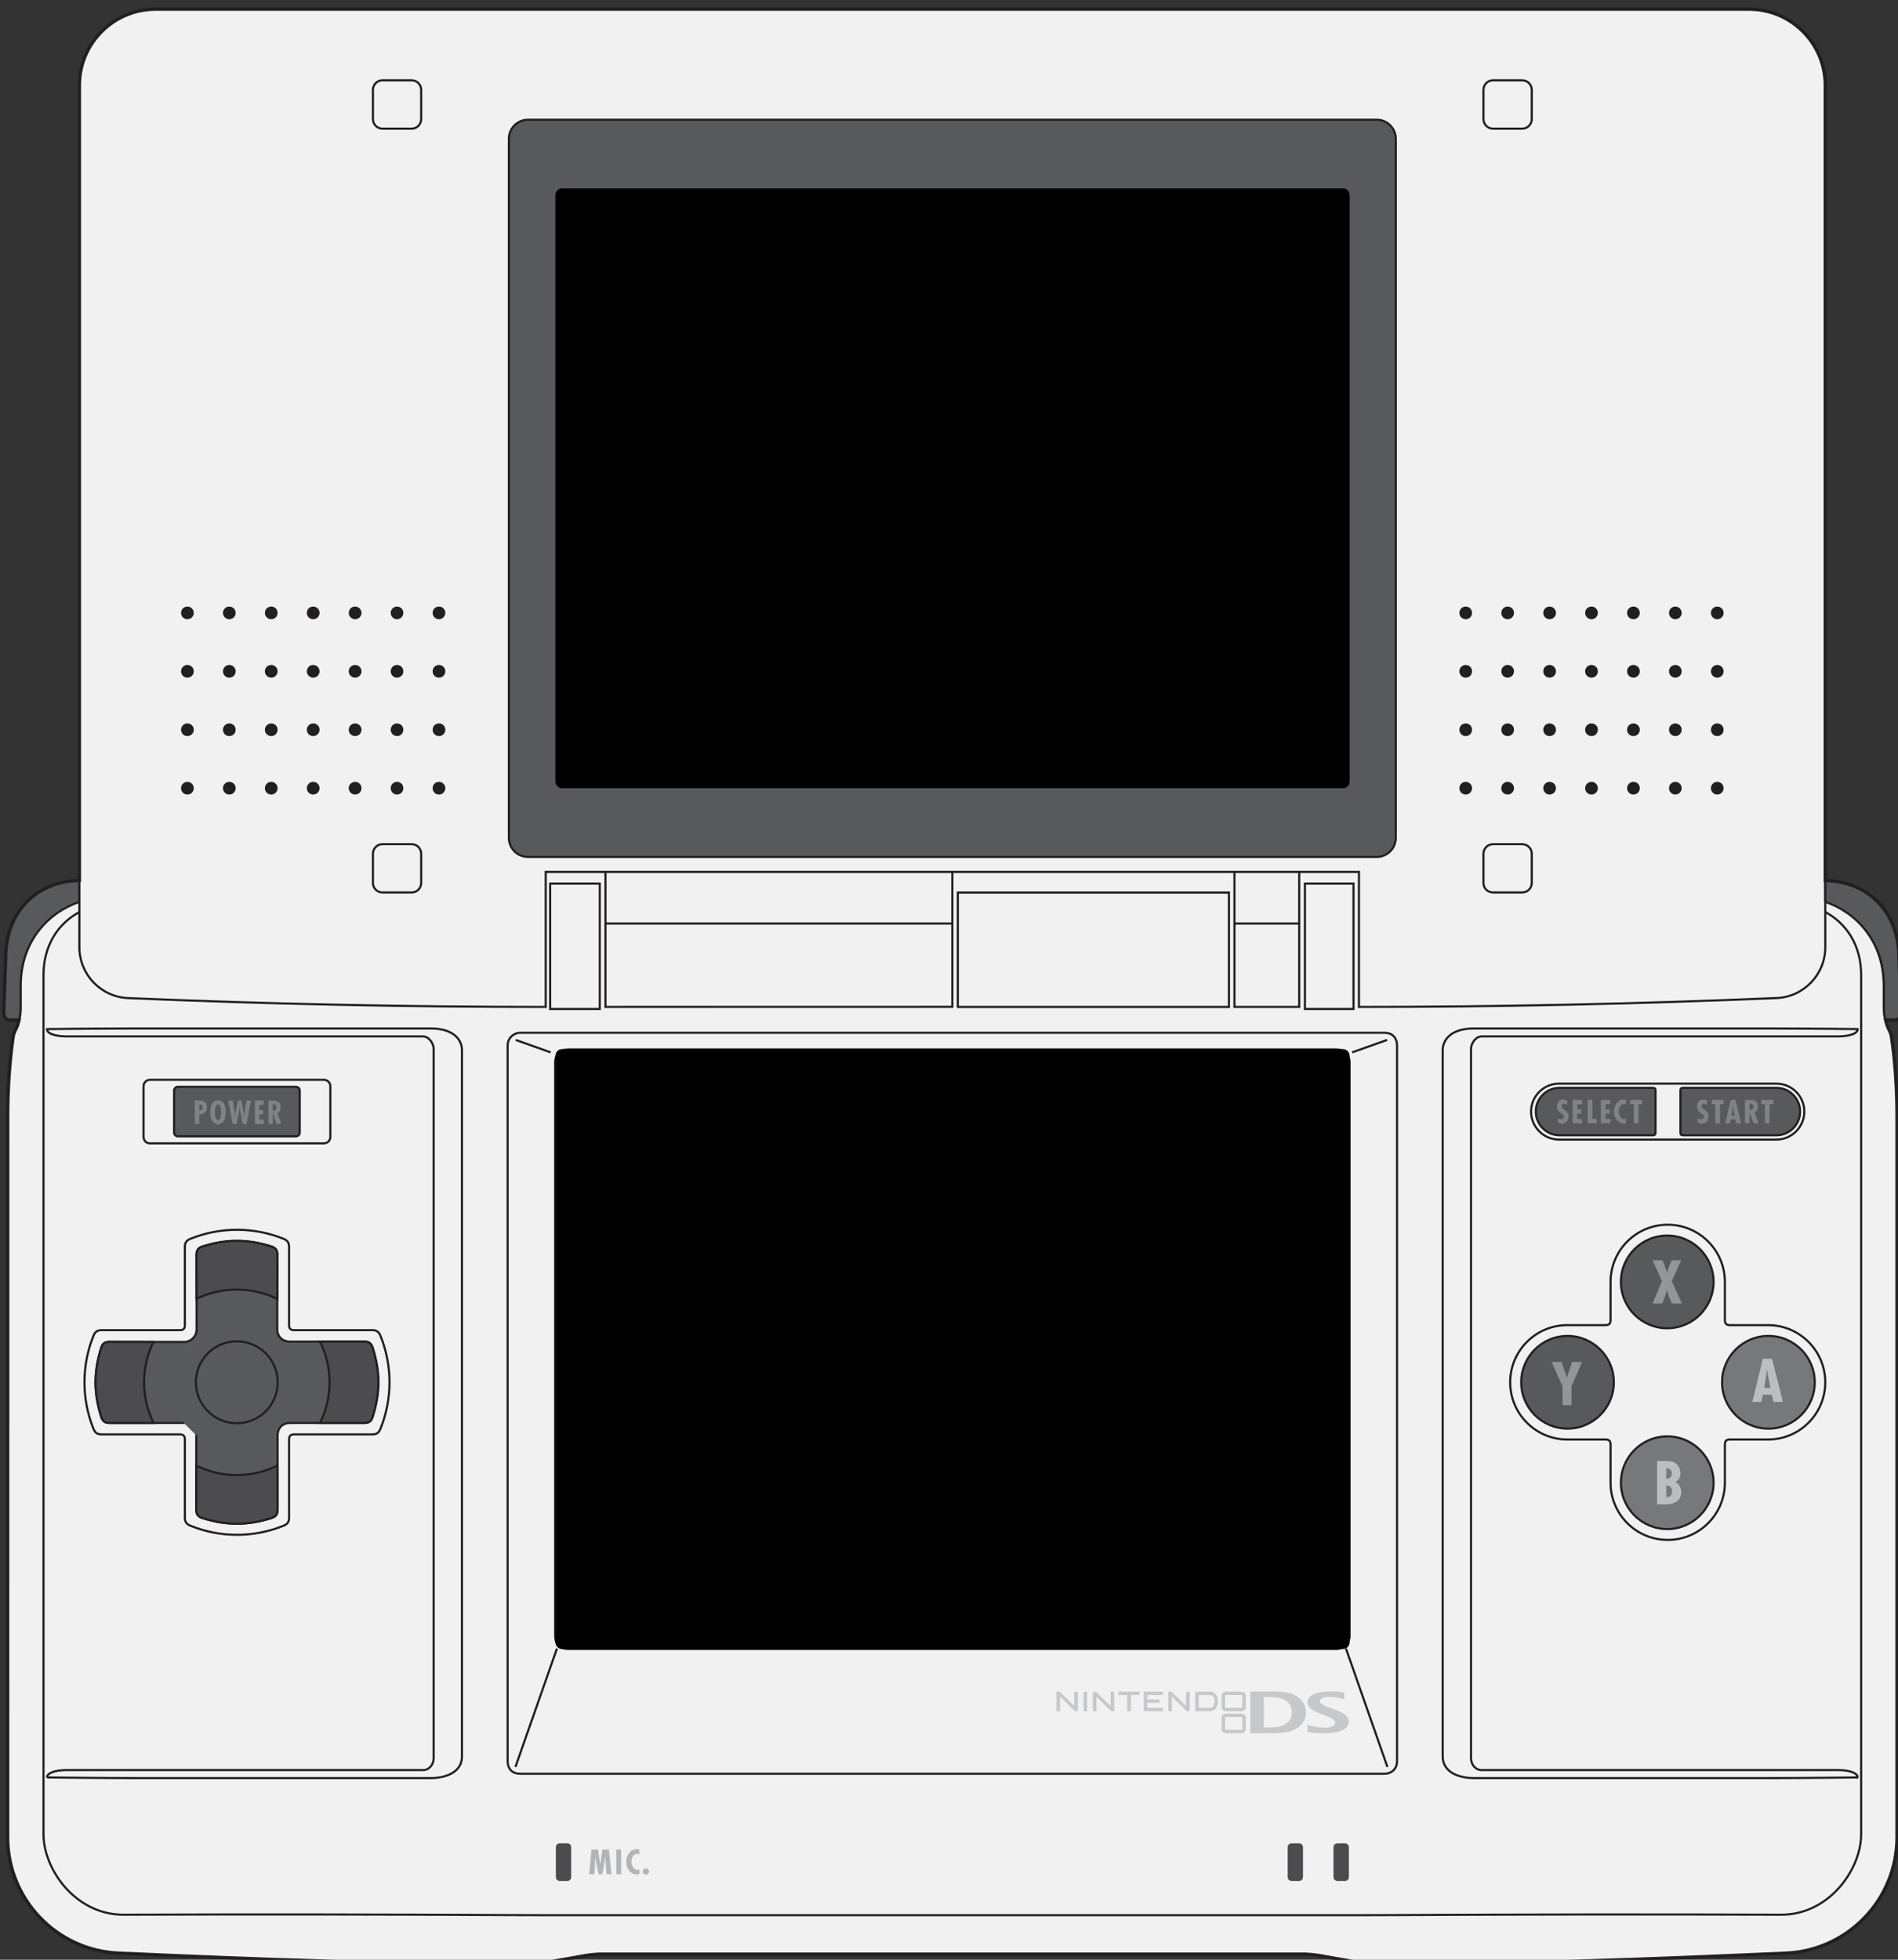 <?xml version="1.0" encoding="UTF-8" standalone="no"?>
<!-- Created with Inkscape (http://www.inkscape.org/) -->

<svg
   xmlns:dc="http://purl.org/dc/elements/1.1/"
   xmlns:cc="http://creativecommons.org/ns#"
   xmlns:rdf="http://www.w3.org/1999/02/22-rdf-syntax-ns#"
   xmlns:svg="http://www.w3.org/2000/svg"
   xmlns="http://www.w3.org/2000/svg"
   xmlns:sodipodi="http://sodipodi.sourceforge.net/DTD/sodipodi-0.dtd"
   xmlns:inkscape="http://www.inkscape.org/namespaces/inkscape"
   width="310mm"
   height="320mm"
   viewBox="0 0 310 320"
   version="1.1"
   id="svg275"
   inkscape:version="0.92.5 (2060ec1f9f, 2020-04-08)"
   sodipodi:docname="console.svg">
  <rect x="0" y="0" width="310" height="320" fill="#333333" stroke="none"/>
  <defs
     id="defs269" />
  <sodipodi:namedview
     id="base"
     pagecolor="#ffffff"
     bordercolor="#666666"
     borderopacity="1.0"
     inkscape:pageopacity="0.0"
     inkscape:pageshadow="2"
     inkscape:zoom="0.49497475"
     inkscape:cx="407.06154"
     inkscape:cy="607.69975"
     inkscape:document-units="mm"
     inkscape:current-layer="layer1"
     showgrid="false"
     inkscape:window-width="1920"
     inkscape:window-height="1141"
     inkscape:window-x="0"
     inkscape:window-y="0"
     inkscape:window-maximized="1" />
  <g
     inkscape:label="Layer 1"
     inkscape:groupmode="layer"
     id="layer1"
     transform="translate(0,23)">
    <g
       id="g260"
       transform="matrix(0.02,0,0,0.02,153.939,136.53)">
      <path
         d="m 7209.245,-612.972 c 249.398,84.035 478.436,318.448 478.436,684.015 v 176.682 c -0.381,55.266 9.232,105.475 29.725,156.441 11.129,26.814 27.566,50.467 31.615,80.689 3.67,28.455 46.035,281.27 46.035,648.922 V 7021.76 c 0,508.416 -400.408,926.654 -908.312,948.408 -1144.814,50.211 -2289.76,99.533 -3435.457,75.5 -25.927,-0.375 -60.199,-1.77 -95.99,-7.838 -94.479,-15.307 -188.95,-31.494 -283.171,-49.322 -35.917,-6.961 -109.021,-10.369 -109.021,-10.369 h -5765.747 c 0,0 -72.657,3.408 -108.64,10.369 -94.405,17.828 -188.817,34.016 -283.485,49.322 -35.346,6.068 -69.433,7.463 -95.926,7.838 -1145.511,24.033 -2290.892,-25.289 -3435.838,-75.5 -508.029,-21.754 -908.756,-439.992 -908.374,-948.408 l 0.567,-5887.982 c 0,-367.652 41.924,-620.467 45.274,-648.922 4.179,-30.223 20.492,-53.875 31.495,-80.689 21.117,-50.967 30.542,-101.176 30.033,-156.441 V 71.109 c 0,-365.375 228.729,-599.915 478.694,-684.081 v -6666.099 c 0,-343.935 279.063,-622.866 622.491,-622.866 H 6586.246 c 344.001,0 622.999,278.932 622.999,622.866 v 6666.099"
         id="path2"
         inkscape:connector-curvature="0"
         style="fill:#f1f1f2" />
      <path
         d="m -7059.082,-613.354 c -249.721,83.917 -478.442,318.33 -478.442,684.272 v 176.301 c 0.189,36.166 -4.364,70.064 -13.024,103.703 h -71.65 c -41.924,0 -54.257,-26.809 -54,-75.881 l 14.924,-428.101 c 0,-388.52 260.909,-628.941 602.192,-636.404 v 176.11"
         id="path4"
         inkscape:connector-curvature="0"
         style="fill:#58595b" />
      <path
         d="m 7198.493,-613.736 v -175.097 c 341.598,6.957 602.631,247.38 602.631,635.773 l 14.676,428.101 c 0.248,49.072 -12.273,75.881 -53.875,75.881 h -71.842 c -8.344,-33.639 -12.898,-67.537 -12.516,-103.703 V 70.918 c 0.125,-366.073 -228.787,-600.488 -479.074,-684.654"
         id="path6"
         inkscape:connector-curvature="0"
         style="fill:#58595b" />
      <path
         d="m -7048.712,-242.859 c 0,222.655 175.73,405.471 397.937,415.203 1136.404,48.314 2273.131,72.092 3410.542,72.092 V -857.881 H 3400.952 V 244.436 c 1137.603,0 2274.454,-24.283 3410.918,-72.466 221.581,-9.489 397.376,-192.298 397.376,-414.829 v -7036.212 c 0,-343.935 -278.748,-622.866 -622.999,-622.866 H -6426.352 c -343.428,0 -622.491,278.932 -622.491,622.866 v 7036.212 z"
         id="path8"
         inkscape:connector-curvature="0"
         style="fill:none;stroke:#231f20;stroke-width:17.483" />
      <path
         d="m 6296.884,4128.867 c 0,208.801 -169.477,378.396 -378.279,378.396 -208.928,0 -378.273,-169.596 -378.273,-378.396 0,-208.678 169.346,-378.404 378.273,-378.404 208.802,0 378.279,169.469 378.279,378.404"
         id="path10"
         inkscape:connector-curvature="0"
         style="fill:#77787b" />
      <path
         d="m 5918.604,3750.586 c 208.934,0 378.279,169.346 378.279,378.281 0,208.928 -169.346,378.396 -378.279,378.396 -208.928,0 -378.273,-169.469 -378.273,-378.396 0,-208.935 169.346,-378.281 378.273,-378.281 z"
         id="path12"
         inkscape:connector-curvature="0"
         style="fill:none;stroke:#231f20;stroke-width:17.483" />
      <path
         d="m 6296.884,2489.545 c 0,208.678 -169.477,378.148 -378.279,378.148 -208.928,0 -378.654,-169.471 -378.654,-378.148 0,-208.803 169.727,-378.398 378.654,-378.398 208.802,-10e-4 378.279,169.472 378.279,378.398"
         id="path14"
         inkscape:connector-curvature="0"
         style="fill:#58595b" />
      <path
         d="m 5918.479,2111.146 c 208.928,0 378.404,169.346 378.404,378.398 0,208.936 -169.477,378.406 -378.404,378.406 -208.927,0 -378.398,-169.471 -378.398,-378.406 0,-209.052 169.471,-378.398 378.398,-378.398 z"
         id="path16"
         inkscape:connector-curvature="0"
         style="fill:none;stroke:#231f20;stroke-width:17.483" />
      <path
         d="m 7123.369,3309.08 c 0,208.928 -169.472,378.148 -378.655,378.148 -208.803,0 -378.273,-169.221 -378.273,-378.148 0,-208.934 169.471,-378.404 378.273,-378.404 209.183,0 378.655,169.47 378.655,378.404"
         id="path18"
         inkscape:connector-curvature="0"
         style="fill:#77787b" />
      <path
         d="m 6744.839,2930.551 c 208.935,0 378.404,169.471 378.404,378.529 0,208.928 -169.47,378.398 -378.404,378.398 -208.928,0 -378.398,-169.471 -378.398,-378.398 0,-209.059 169.47,-378.529 378.398,-378.529 z"
         id="path20"
         inkscape:connector-curvature="0"
         style="fill:none;stroke:#231f20;stroke-width:17.483" />
      <path
         d="m 5482.409,3309.08 c 0,208.928 -169.471,378.148 -378.272,378.148 -208.81,0 -378.155,-169.221 -378.155,-378.148 0,-208.934 169.346,-378.404 378.155,-378.404 208.801,0 378.272,169.47 378.272,378.404"
         id="path22"
         inkscape:connector-curvature="0"
         style="fill:#58595b" />
      <path
         d="m 5455.594,4128.867 v -311.119 c 0,-29.6 -12.142,-41.607 -41.478,-41.607 h -311.25 c -257.873,0 -466.926,-209.186 -466.926,-467.061 0,-257.748 209.053,-466.676 466.926,-466.676 h 311.25 c 29.467,0 41.478,-12.141 41.478,-41.484 v -311.117 c 0,-257.875 208.809,-467.184 466.934,-467.184 257.749,0 466.8,209.309 466.8,467.184 v 311.117 c 0,29.594 12.273,41.484 41.61,41.484 h 311.124 c 257.743,0 467.052,208.928 467.052,466.676 0,257.875 -209.309,467.061 -467.052,467.061 h -311.124 c -29.593,0 -41.61,12.141 -41.61,41.607 v 311.119 c 0,257.873 -208.801,467.057 -466.8,467.057 -258.126,0 -466.934,-209.184 -466.934,-467.057 z m 26.815,-819.787 c 0,208.928 -169.471,378.148 -378.272,378.148 -208.81,0 -378.155,-169.221 -378.155,-378.148 0,-208.934 169.346,-378.404 378.155,-378.404 208.801,0 378.272,169.47 378.272,378.404 z"
         id="path24"
         inkscape:connector-curvature="0"
         style="fill:none;stroke:#231f20;stroke-width:17.483" />
      <path
         d="m 6047.479,1292.377 h 762.112 c 107.126,0.25 194.01,-86.76 194.01,-193.754 0,-107.25 -86.884,-193.76 -194.01,-193.377 h -762.112 c -14.793,0 -20.992,5.941 -20.992,20.617 v 345.514 c 0,14.926 6.2,21 20.992,21"
         id="path26"
         inkscape:connector-curvature="0"
         style="fill:#58595b" />
      <path
         d="m 6047.479,1292.377 h 762.112 c 107.126,0.25 194.01,-86.76 194.01,-193.754 0,-107.25 -86.884,-193.76 -194.01,-193.377 h -762.112 c -14.793,0 -20.992,5.941 -20.992,20.617 v 345.514 c 0,14.926 6.2,21 20.992,21 z"
         id="path28"
         inkscape:connector-curvature="0"
         style="fill:none;stroke:#231f20;stroke-width:17.483" />
      <path
         d="m 5801.872,1292.377 h -762.871 c -106.486,0.25 -193.752,-86.76 -193.752,-193.754 0,-107.25 87.266,-193.76 193.752,-193.377 h 762.871 c 14.293,0 20.865,5.941 20.865,20.617 v 345.514 c 0,14.926 -6.572,21 -20.865,21"
         id="path30"
         inkscape:connector-curvature="0"
         style="fill:#58595b" />
      <path
         d="M 6809.592,870.717 H 5034.954 c -125.584,0 -228.405,101.941 -228.405,228.031 0,126.342 102.821,228.781 228.405,228.781 h 1774.638 c 125.966,0 228.406,-102.439 228.406,-228.781 0,-126.09 -102.44,-228.031 -228.406,-228.031 z m -1007.72,421.66 h -762.871 c -106.486,0.25 -193.752,-86.76 -193.752,-193.754 0,-107.25 87.266,-193.76 193.752,-193.377 h 762.871 c 14.293,0 20.865,5.941 20.865,20.617 v 345.514 c 0,14.926 -6.572,21 -20.865,21 z"
         id="path32"
         inkscape:connector-curvature="0"
         style="fill:none;stroke:#231f20;stroke-width:17.483" />
      <path
         d="m -3032.378,7349.447 c 0,16.945 -13.72,30.986 -31.048,30.986 h -63.232 c -16.953,0 -30.923,-14.041 -30.923,-30.986 V 7103.97 c 0,-16.951 13.971,-30.738 30.923,-30.738 h 63.232 c 17.328,0 31.048,13.787 31.048,30.738 v 245.477"
         id="path34"
         inkscape:connector-curvature="0"
         style="fill:#4c4c4e" />
      <path
         d="m 2943.883,7349.447 c 0,16.945 -13.912,30.986 -31.114,30.986 h -62.726 c -17.201,0 -31.113,-14.041 -31.113,-30.986 V 7103.97 c 0,-16.951 13.912,-30.738 31.113,-30.738 h 62.726 c 17.202,0 31.114,13.787 31.114,30.738 v 245.477"
         id="path36"
         inkscape:connector-curvature="0"
         style="fill:#4c4c4e" />
      <path
         d="m 3318.74,7349.447 c 0,16.945 -14.161,30.986 -31.106,30.986 h -62.983 c -17.452,0 -31.495,-14.041 -31.495,-30.986 V 7103.97 c 0,-16.951 14.043,-30.738 31.495,-30.738 h 62.726 c 17.203,0 31.238,13.787 31.238,30.738 v 245.477"
         id="path38"
         inkscape:connector-curvature="0"
         style="fill:#4c4c4e" />
      <path
         d="m -6933.623,3688.873 c -98.144,-243.713 -98.144,-515.879 0,-759.709 13.213,-32.885 31.87,-45.781 67.471,-45.781 h 637.6 c 29.086,0 41.419,-12.143 41.295,-41.236 v -637.033 c 0,-35.793 12.583,-54.508 45.721,-67.787 243.832,-97.762 515.938,-97.762 759.837,0 33.008,13.535 45.53,31.994 45.53,67.787 v 637.033 c 0,29.219 11.952,41.236 41.478,41.236 h 637.417 c 35.476,0 54,12.896 67.222,45.781 98.583,243.83 98.583,515.996 0,759.709 -13.346,33.135 -31.746,45.656 -67.222,45.656 h -637.417 c -29.526,0 -41.478,12.143 -41.478,41.479 v 637.416 c 0,35.162 -12.522,53.877 -45.53,66.773 -243.898,98.9 -516.005,98.9 -759.837,0 -33.139,-12.896 -45.721,-31.611 -45.721,-66.773 v -637.416 c 0.125,-29.592 -12.208,-41.479 -41.295,-41.479 h -637.6 c -35.601,0 -54.258,-12.521 -67.471,-45.656 z m 738.843,-47.682 c 59.188,0 100.796,41.482 100.796,100.926 M 2913.025,-436.738 v -421.144 m -528.903,421.144 V -857.882 M 80.326,-436.738 v -421.144 m -2832.825,421.144 v -421.144 m 5091.598,168.647 v 933.67 H 125.285 v -933.67 z M 3356.433,261.131 V -762.398 H 2959.822 V 261.131 Z m -6560.493,0 V -762.398 h 405.088 V 261.131 Z M 7209.245,-612.972 c 249.398,84.035 478.436,318.448 478.436,684.015 v 176.682 c -0.381,55.266 9.232,105.475 29.725,156.441 11.129,26.814 27.566,50.467 31.615,80.689 3.67,28.455 46.035,281.27 46.035,648.922 V 7021.76 c 0,508.416 -400.408,926.654 -908.312,948.408 -1144.814,50.211 -2289.76,99.533 -3435.457,75.5 -25.927,-0.375 -60.199,-1.77 -95.99,-7.838 -94.479,-15.307 -188.95,-31.494 -283.171,-49.322 -35.917,-6.961 -109.021,-10.369 -109.021,-10.369 h -5765.747 c 0,0 -72.657,3.408 -108.64,10.369 -94.405,17.828 -188.817,34.016 -283.485,49.322 -35.346,6.068 -69.433,7.463 -95.926,7.838 -1145.511,24.033 -2290.892,-25.289 -3435.838,-75.5 -508.029,-21.754 -908.756,-439.992 -908.374,-948.408 l 0.567,-5887.982 c 0,-367.652 41.924,-620.467 45.274,-648.922 4.179,-30.223 20.492,-53.875 31.495,-80.689 21.117,-50.967 30.542,-101.176 30.033,-156.441 V 71.109 c 0,-365.375 228.729,-599.915 478.694,-684.081 m 9432.964,857.156 v -680.921 h 528.903 v 680.921 z m -5136.621,0 V -436.737 H 80.326 v 680.416 z m 9961.744,-774.51 c 171.615,91.819 292.902,269.765 292.902,515.183 v 7013.25 c 0,288.738 -261.664,657.777 -651.321,657.777 -1063.374,-3.664 -2126.989,-2.525 -3190.612,3.291 -86.252,0.25 -172.761,0.756 -259.013,0.756 h -6641.435 c -86.501,0 -172.886,-0.506 -259.263,-0.756 -1063.241,-5.816 -2126.99,-7.08 -3190.355,-3.291 -389.973,0 -651.959,-369.039 -651.959,-657.777 V -15.143 c 0,-244.912 121.477,-423.238 293.225,-514.926"
         id="path40"
         inkscape:connector-curvature="0"
         style="fill:none;stroke:#231f20;stroke-width:17.483" />
      <path
         d="m -6194.78,3641.191 h -606.494 c -38.443,0 -57.606,-13.912 -69.366,-50.842 -61.403,-195.268 -61.403,-367.521 0,-562.793 11.76,-36.68 31.679,-48.691 69.366,-48.691 l 606.494,0.633 c 57.226,0.506 103.771,-46.037 103.514,-103.453 l -0.822,-606.305 c -0.125,-37.562 11.825,-57.541 48.565,-69.176 195.082,-61.594 367.526,-61.594 562.857,0 36.616,11.635 48.822,31.613 48.822,69.176 l -0.888,606.305 c 0,60.955 44.01,100.92 103.71,100.92 h 606.488 c 38.7,0 57.606,13.662 69.115,50.592 61.654,195.271 61.654,367.525 0,562.793 -11.383,36.68 -30.415,50.842 -69.115,50.842 h -606.488 c -59.7,0 -100.86,41.482 -100.86,100.926 v 606.047 c 0,38.951 -14.044,57.924 -50.658,69.434 -195.142,61.594 -367.777,61.594 -562.859,0 -36.74,-11.51 -50.585,-30.482 -50.585,-69.434 v -606.047"
         id="path42"
         inkscape:connector-curvature="0"
         style="fill:#58595b" />
      <path
         d="m -4999.189,1306.031 c 0,29.092 -23.527,52.236 -52.046,52.236 h -1421.469 c -28.771,0 -52.04,-23.145 -52.04,-52.236 V 891.084 c 0,-28.205 23.46,-51.473 52.04,-51.473 h 1421.469 c 28.52,0 52.046,23.395 52.046,51.473 z m 8607.547,5199.223 h -7056.19 c -64.062,0 -103.453,-37.18 -103.453,-104.717 V 559.35 c 0,-62.227 50.9,-103.961 103.453,-103.961 h 7056.19 c 75.507,0 103.585,51.98 103.585,103.961 v 5841.188 c 0,71.833 -50.973,104.716 -103.585,104.716 z M -5429.126,3309.08 c 0,184.396 -149.617,334.645 -333.887,334.389 -184.645,0 -334.261,-149.742 -334.261,-334.389 0,-184.27 149.617,-334.893 334.261,-334.393 184.27,0 333.887,149.618 333.887,334.393 z m -765.654,332.111 h -606.494 c -38.443,0 -57.606,-13.912 -69.366,-50.842 -61.403,-195.268 -61.403,-367.521 0,-562.793 11.76,-36.68 31.679,-48.691 69.366,-48.691 l 606.494,0.633 c 57.226,0.506 103.771,-46.037 103.514,-103.453 l -0.822,-606.305 c -0.125,-37.562 11.825,-57.541 48.565,-69.176 195.082,-61.594 367.526,-61.594 562.857,0 36.616,11.635 48.822,31.613 48.822,69.176 l -0.888,606.305 c 0,60.955 44.01,100.92 103.71,100.92 h 606.488 c 38.7,0 57.606,13.662 69.115,50.592 61.654,195.271 61.654,367.525 0,562.793 -11.383,36.68 -30.415,50.842 -69.115,50.842 h -606.488 c -59.7,0 -100.86,41.482 -100.86,100.926 v 606.047 c 0,38.951 -14.044,57.924 -50.658,69.434 -195.142,61.594 -367.777,61.594 -562.859,0 -36.74,-11.51 -50.585,-30.482 -50.585,-69.434 v -606.047"
         id="path44"
         inkscape:connector-curvature="0"
         style="fill:none;stroke:#231f20;stroke-width:17.483" />
      <path
         d="m -5249.095,1269.865 c 0,17.451 -14.167,31.361 -31.494,31.361 h -963.518 c -17.386,0 -31.239,-13.91 -31.239,-31.361 V 927.633 c 0,-17.201 13.853,-31.238 31.239,-31.238 h 963.518 c 17.328,0 31.494,14.037 31.494,31.238 v 342.232"
         id="path46"
         inkscape:connector-curvature="0"
         style="fill:#58595b" />
      <path
         d="m -5249.095,1269.865 c 0,17.451 -14.167,31.361 -31.494,31.361 h -963.518 c -17.386,0 -31.239,-13.91 -31.239,-31.361 V 927.633 c 0,-17.201 13.853,-31.238 31.239,-31.238 h 963.518 c 17.328,0 31.494,14.037 31.494,31.238 z"
         id="path48"
         inkscape:connector-curvature="0"
         style="fill:none;stroke:#231f20;stroke-width:17.483" />
      <path
         d="m -3385.547,-6998.935 c -85.937,0 -155.624,69.815 -155.624,155.81 v 5707.067 c 0,86.252 69.688,155.809 155.624,155.809 h 6931.936 c 85.495,0 155.31,-69.682 155.31,-155.809 v -5707.067 c 0,-85.995 -69.814,-155.81 -155.31,-155.81 h -6931.936"
         id="path50"
         inkscape:connector-curvature="0"
         style="fill:#58595b" />
      <path
         d="m 4417.647,-767.458 v -238.968 c 0,-42.998 34.91,-77.716 77.908,-77.716 h 238.902 c 42.747,0 77.783,34.843 77.783,77.716 v 238.843 c 0,42.998 -35.036,77.527 -77.783,77.527 h -238.902 c -42.997,-10e-4 -77.908,-34.53 -77.908,-77.402 z m 0,-6236.663 v -238.901 c 0,-42.879 34.91,-77.718 77.908,-77.718 h 238.902 c 42.747,0 77.783,34.969 77.783,77.718 v 238.901 c 0,43 -35.036,77.967 -77.783,77.967 h -238.902 c -42.997,0 -77.908,-34.967 -77.908,-77.967 z m -9068.98,6236.663 v -238.968 c 0,-42.998 34.845,-77.716 77.593,-77.716 h 238.835 c 42.939,0 77.533,34.843 77.533,77.716 v 238.843 c 0,42.998 -34.594,77.527 -77.533,77.527 h -238.835 c -42.747,-10e-4 -77.593,-34.53 -77.593,-77.402 z m 0,-6236.663 v -238.901 c 0,-42.879 34.845,-77.718 77.593,-77.718 h 238.835 c 42.939,0 77.533,34.969 77.533,77.718 v 238.901 c 0,43 -34.594,77.967 -77.533,77.967 h -238.835 c -42.747,0 -77.593,-34.967 -77.593,-77.967 z M 7473.693,6535.104 c 0,0 -467.058,5.436 -700.269,5.436 H 4339.239 c -120.023,0 -254.465,-46.414 -254.465,-176.684 V 596.529 c 0,-76.895 60.838,-176.176 254.465,-176.176 h 2434.186 c 0,0 467.059,1.645 700.269,4.936 0,50.336 -112.43,60.074 -162.515,60.074 h -2908.2 c -54.764,0 -86.758,66.648 -86.758,96.117 v 5797.426 c 0,51.605 36.291,96.123 86.758,96.123 h 2908.199 c 113.444,0 162.515,30.225 162.515,60.075 z m -14786.86,0 c 0,0 466.869,5.436 700.336,5.436 h 2434.06 c 120.207,0 254.399,-46.414 254.399,-176.684 V 596.529 c 0,-76.895 -60.647,-176.176 -254.399,-176.176 h -2434.06 c 0,0 -467.251,1.645 -700.336,4.936 0,50.336 111.99,60.074 162.266,60.074 h 2908.705 c 54.258,0 86.501,66.648 86.501,96.117 v 5797.426 c 0,51.605 -36.107,96.123 -86.501,96.123 h -2908.705 c -113.319,0 -162.266,30.225 -162.266,60.075 z m 3927.62,-13534.039 c -85.937,0 -155.624,69.815 -155.624,155.81 v 5707.067 c 0,86.252 69.688,155.809 155.624,155.809 h 6931.936 c 85.495,0 155.31,-69.682 155.31,-155.809 v -5707.067 c 0,-85.995 -69.814,-155.81 -155.31,-155.81 z"
         id="path52"
         inkscape:connector-curvature="0"
         style="fill:none;stroke:#231f20;stroke-width:17.483" />
      <path
         d="m -6114.601,-2972.731 c 0,-28.46 -23.203,-51.663 -52.04,-51.663 -28.646,0 -51.855,23.203 -51.855,51.663 0,29.021 23.209,51.981 51.855,51.981 28.704,0 52.04,-23.084 52.04,-51.981"
         id="path54"
         inkscape:connector-curvature="0"
         style="fill:#231f20" />
      <path
         d="m -5772.306,-2972.731 c 0,-28.46 -23.085,-51.663 -52.104,-51.663 -28.586,0 -51.789,23.203 -51.789,51.663 0,29.021 23.203,51.981 51.789,51.981 29.019,0 52.104,-23.084 52.104,-51.981"
         id="path56"
         inkscape:connector-curvature="0"
         style="fill:#231f20" />
      <path
         d="m -5429.882,-2972.731 c 0,-28.46 -23.211,-51.663 -51.98,-51.663 -28.588,0 -52.046,23.203 -52.046,51.663 0,29.021 23.585,51.981 52.046,51.981 28.644,0 51.98,-23.084 51.98,-51.981"
         id="path58"
         inkscape:connector-curvature="0"
         style="fill:#231f20" />
      <path
         d="m -5087.212,-2972.731 c 0,-28.46 -23.591,-51.663 -52.104,-51.663 -28.71,0 -51.922,23.203 -51.922,51.663 0,29.021 23.211,51.981 51.922,51.981 28.513,0 52.104,-23.084 52.104,-51.981"
         id="path60"
         inkscape:connector-curvature="0"
         style="fill:#231f20" />
      <path
         d="m -4744.79,-2972.731 c 0,-28.46 -23.592,-51.663 -51.98,-51.663 -29.092,0 -52.295,23.203 -52.295,51.663 0,29.021 23.203,51.981 52.295,51.981 28.388,0 51.98,-23.084 51.98,-51.981"
         id="path62"
         inkscape:connector-curvature="0"
         style="fill:#231f20" />
      <path
         d="m -4402.939,-2972.731 c 0,-28.46 -23.146,-51.663 -51.665,-51.663 -28.771,0 -51.664,23.203 -51.664,51.663 0,29.021 23.078,51.981 51.664,51.981 28.519,0 51.665,-23.084 51.665,-51.981"
         id="path64"
         inkscape:connector-curvature="0"
         style="fill:#231f20" />
      <path
         d="m -4060.145,-2972.731 c 0,-28.46 -23.519,-51.663 -52.296,-51.663 -28.52,0 -51.531,23.203 -51.531,51.663 0,29.021 23.012,51.981 51.531,51.981 28.778,0 52.296,-23.084 52.296,-51.981"
         id="path66"
         inkscape:connector-curvature="0"
         style="fill:#231f20" />
      <path
         d="m -6114.601,-2495.624 c 0,-28.704 -23.203,-51.914 -52.04,-51.914 -28.646,0 -51.855,23.209 -51.855,51.914 0,28.777 23.209,51.922 51.855,51.922 28.704,0.125 52.04,-23.02 52.04,-51.922"
         id="path68"
         inkscape:connector-curvature="0"
         style="fill:#231f20" />
      <path
         d="m -5772.306,-2495.624 c 0,-28.704 -23.085,-51.914 -52.104,-51.914 -28.586,0 -51.789,23.209 -51.789,51.914 0,28.777 23.203,51.922 51.789,51.922 29.019,0.125 52.104,-23.02 52.104,-51.922"
         id="path70"
         inkscape:connector-curvature="0"
         style="fill:#231f20" />
      <path
         d="m -5429.882,-2495.624 c 0,-28.704 -23.211,-51.914 -51.98,-51.914 -28.588,0 -52.046,23.209 -52.046,51.914 0,28.777 23.585,51.922 52.046,51.922 28.644,0.125 51.98,-23.02 51.98,-51.922"
         id="path72"
         inkscape:connector-curvature="0"
         style="fill:#231f20" />
      <path
         d="m -5087.212,-2495.624 c 0,-28.704 -23.591,-51.914 -52.104,-51.914 -28.71,0 -51.922,23.209 -51.922,51.914 0,28.777 23.211,51.922 51.922,51.922 28.513,0.125 52.104,-23.02 52.104,-51.922"
         id="path74"
         inkscape:connector-curvature="0"
         style="fill:#231f20" />
      <path
         d="m -4744.79,-2495.624 c 0,-28.704 -23.592,-51.914 -51.98,-51.914 -29.092,0 -52.295,23.209 -52.295,51.914 0,28.777 23.203,51.922 52.295,51.922 28.388,0.125 51.98,-23.02 51.98,-51.922"
         id="path76"
         inkscape:connector-curvature="0"
         style="fill:#231f20" />
      <path
         d="m -4402.939,-2495.624 c 0,-28.704 -23.146,-51.914 -51.665,-51.914 -28.771,0 -51.664,23.209 -51.664,51.914 0,28.777 23.078,51.922 51.664,51.922 28.519,0.125 51.665,-23.02 51.665,-51.922"
         id="path78"
         inkscape:connector-curvature="0"
         style="fill:#231f20" />
      <path
         d="m -4060.145,-2495.624 c 0,-28.704 -23.519,-51.914 -52.296,-51.914 -28.52,0 -51.531,23.209 -51.531,51.914 0,28.777 23.012,51.922 51.531,51.922 28.778,0.125 52.296,-23.02 52.296,-51.922"
         id="path80"
         inkscape:connector-curvature="0"
         style="fill:#231f20" />
      <path
         d="m -6114.601,-2018.634 c 0,-28.771 -23.203,-51.664 -52.04,-51.664 -28.646,0 -51.855,23.018 -51.855,51.664 0,28.769 23.209,51.914 51.855,51.914 28.704,0.124 52.04,-23.019 52.04,-51.914"
         id="path82"
         inkscape:connector-curvature="0"
         style="fill:#231f20" />
      <path
         d="m -5772.306,-2018.634 c 0,-28.771 -23.085,-51.664 -52.104,-51.664 -28.586,0 -51.789,23.018 -51.789,51.664 0,28.769 23.203,51.914 51.789,51.914 29.019,0.124 52.104,-23.019 52.104,-51.914"
         id="path84"
         inkscape:connector-curvature="0"
         style="fill:#231f20" />
      <path
         d="m -5429.882,-2018.634 c 0,-28.771 -23.211,-51.664 -51.98,-51.664 -28.588,0 -52.046,23.018 -52.046,51.664 0,28.769 23.585,51.914 52.046,51.914 28.644,0.124 51.98,-23.019 51.98,-51.914"
         id="path86"
         inkscape:connector-curvature="0"
         style="fill:#231f20" />
      <path
         d="m -5087.212,-2018.634 c 0,-28.771 -23.591,-51.664 -52.104,-51.664 -28.71,0 -51.922,23.018 -51.922,51.664 0,28.769 23.211,51.914 51.922,51.914 28.513,0.124 52.104,-23.019 52.104,-51.914"
         id="path88"
         inkscape:connector-curvature="0"
         style="fill:#231f20" />
      <path
         d="m -4744.79,-2018.634 c 0,-28.771 -23.592,-51.664 -51.98,-51.664 -29.092,0 -52.295,23.018 -52.295,51.664 0,28.769 23.203,51.914 52.295,51.914 28.388,0.124 51.98,-23.019 51.98,-51.914"
         id="path90"
         inkscape:connector-curvature="0"
         style="fill:#231f20" />
      <path
         d="m -4402.939,-2018.634 c 0,-28.771 -23.146,-51.664 -51.665,-51.664 -28.771,0 -51.664,23.018 -51.664,51.664 0,28.769 23.078,51.914 51.664,51.914 28.519,0.124 51.665,-23.019 51.665,-51.914"
         id="path92"
         inkscape:connector-curvature="0"
         style="fill:#231f20" />
      <path
         d="m -4060.145,-2018.634 c 0,-28.771 -23.519,-51.664 -52.296,-51.664 -28.52,0 -51.531,23.018 -51.531,51.664 0,28.769 23.012,51.914 51.531,51.914 28.778,0.124 52.296,-23.019 52.296,-51.914"
         id="path94"
         inkscape:connector-curvature="0"
         style="fill:#231f20" />
      <path
         d="m -6114.601,-1541.146 c 0,-28.771 -23.203,-52.295 -52.04,-52.295 -28.646,0 -51.855,23.524 -51.855,52.295 0,28.646 23.209,51.789 51.855,51.789 28.704,-0.125 52.04,-23.27 52.04,-51.789"
         id="path96"
         inkscape:connector-curvature="0"
         style="fill:#231f20" />
      <path
         d="m -5772.306,-1541.146 c 0,-28.771 -23.085,-52.295 -52.104,-52.295 -28.586,0 -51.789,23.524 -51.789,52.295 0,28.646 23.203,51.789 51.789,51.789 29.019,-0.125 52.104,-23.27 52.104,-51.789"
         id="path98"
         inkscape:connector-curvature="0"
         style="fill:#231f20" />
      <path
         d="m -5429.882,-1541.146 c 0,-28.771 -23.211,-52.295 -51.98,-52.295 -28.588,0 -52.046,23.524 -52.046,52.295 0,28.646 23.585,51.789 52.046,51.789 28.644,-0.125 51.98,-23.27 51.98,-51.789"
         id="path100"
         inkscape:connector-curvature="0"
         style="fill:#231f20" />
      <path
         d="m -5087.212,-1541.146 c 0,-28.771 -23.591,-52.295 -52.104,-52.295 -28.71,0 -51.922,23.524 -51.922,52.295 0,28.646 23.211,51.789 51.922,51.789 28.513,-0.125 52.104,-23.27 52.104,-51.789"
         id="path102"
         inkscape:connector-curvature="0"
         style="fill:#231f20" />
      <path
         d="m -4744.79,-1541.146 c 0,-28.771 -23.592,-52.295 -51.98,-52.295 -29.092,0 -52.295,23.524 -52.295,52.295 0,28.646 23.203,51.789 52.295,51.789 28.388,-0.125 51.98,-23.27 51.98,-51.789"
         id="path104"
         inkscape:connector-curvature="0"
         style="fill:#231f20" />
      <path
         d="m -4402.939,-1541.146 c 0,-28.771 -23.146,-52.295 -51.665,-52.295 -28.771,0 -51.664,23.524 -51.664,52.295 0,28.646 23.078,51.789 51.664,51.789 28.519,-0.125 51.665,-23.27 51.665,-51.789"
         id="path106"
         inkscape:connector-curvature="0"
         style="fill:#231f20" />
      <path
         d="m -4060.145,-1541.146 c 0,-28.771 -23.519,-52.295 -52.296,-52.295 -28.52,0 -51.531,23.524 -51.531,52.295 0,28.646 23.012,51.789 51.531,51.789 28.778,-0.125 52.296,-23.27 52.296,-51.789"
         id="path108"
         inkscape:connector-curvature="0"
         style="fill:#231f20" />
      <path
         d="m 4324.44,-2972.731 c 0,-28.46 -22.512,-51.663 -51.855,-51.663 -28.579,0 -51.598,23.203 -51.598,51.663 0,29.021 23.019,51.981 51.598,51.981 29.344,0 51.855,-23.084 51.855,-51.981"
         id="path110"
         inkscape:connector-curvature="0"
         style="fill:#231f20" />
      <path
         d="m 4667.053,-2972.731 c 0,-28.46 -23.15,-51.663 -51.729,-51.663 -28.963,0 -51.98,23.203 -51.98,51.663 0,29.021 23.145,51.981 51.98,51.981 28.578,0 51.729,-23.084 51.729,-51.981"
         id="path112"
         inkscape:connector-curvature="0"
         style="fill:#231f20" />
      <path
         d="m 5009.915,-2972.731 c 0,-28.46 -23.782,-51.663 -52.361,-51.663 -28.58,0 -51.348,23.203 -51.348,51.663 0,29.021 22.768,51.981 51.348,51.981 28.579,0 52.361,-23.084 52.361,-51.981"
         id="path114"
         inkscape:connector-curvature="0"
         style="fill:#231f20" />
      <path
         d="m 5352.015,-2972.731 c 0,-28.46 -23.144,-51.663 -51.724,-51.663 -28.712,0 -52.362,23.203 -52.362,51.663 0,29.021 23.65,51.981 52.362,51.981 28.58,0 51.724,-23.084 51.724,-51.981"
         id="path116"
         inkscape:connector-curvature="0"
         style="fill:#231f20" />
      <path
         d="m 5694.371,-2972.731 c 0,-28.46 -23.27,-51.663 -51.599,-51.663 -28.837,0 -52.23,23.203 -52.23,51.663 0,29.021 23.65,51.981 52.23,51.981 28.33,0 51.599,-23.084 51.599,-51.981"
         id="path118"
         inkscape:connector-curvature="0"
         style="fill:#231f20" />
      <path
         d="m 6036.477,-2972.731 c 0,-28.46 -23.651,-51.663 -51.599,-51.663 -28.712,0 -51.98,23.203 -51.98,51.663 0,29.021 23.395,51.981 51.98,51.981 27.947,0 51.599,-23.084 51.599,-51.981"
         id="path120"
         inkscape:connector-curvature="0"
         style="fill:#231f20" />
      <path
         d="m 6378.958,-2972.731 c 0,-28.46 -23.145,-51.663 -52.23,-51.663 -28.33,0 -51.474,23.203 -51.474,51.663 0,29.021 23.144,51.981 51.474,51.981 29.085,0 52.23,-23.084 52.23,-51.981"
         id="path122"
         inkscape:connector-curvature="0"
         style="fill:#231f20" />
      <path
         d="m 4324.44,-2495.624 c 0,-28.704 -22.512,-51.914 -51.855,-51.914 -28.579,0 -51.598,23.209 -51.598,51.914 0,28.777 23.019,51.922 51.598,51.922 29.344,0.125 51.855,-23.02 51.855,-51.922"
         id="path124"
         inkscape:connector-curvature="0"
         style="fill:#231f20" />
      <path
         d="m 4667.053,-2495.624 c 0,-28.704 -23.15,-51.914 -51.729,-51.914 -28.963,0 -51.98,23.209 -51.98,51.914 0,28.777 23.145,51.922 51.98,51.922 28.578,0.125 51.729,-23.02 51.729,-51.922"
         id="path126"
         inkscape:connector-curvature="0"
         style="fill:#231f20" />
      <path
         d="m 5009.915,-2495.624 c 0,-28.704 -23.782,-51.914 -52.361,-51.914 -28.58,0 -51.348,23.209 -51.348,51.914 0,28.777 22.768,51.922 51.348,51.922 28.579,0 52.361,-23.02 52.361,-51.922"
         id="path128"
         inkscape:connector-curvature="0"
         style="fill:#231f20" />
      <path
         d="m 5352.015,-2495.624 c 0,-28.704 -23.144,-51.914 -51.724,-51.914 -28.712,0 -52.362,23.209 -52.362,51.914 0,28.777 23.65,51.922 52.362,51.922 28.58,0 51.724,-23.02 51.724,-51.922"
         id="path130"
         inkscape:connector-curvature="0"
         style="fill:#231f20" />
      <path
         d="m 5694.371,-2495.624 c 0,-28.704 -23.27,-51.914 -51.599,-51.914 -28.837,0 -52.23,23.209 -52.23,51.914 0,28.777 23.65,51.922 52.23,51.922 28.33,0.125 51.599,-23.02 51.599,-51.922"
         id="path132"
         inkscape:connector-curvature="0"
         style="fill:#231f20" />
      <path
         d="m 6036.477,-2495.624 c 0,-28.704 -23.651,-51.914 -51.599,-51.914 -28.712,0 -51.98,23.209 -51.98,51.914 0,28.777 23.395,51.922 51.98,51.922 27.947,0.125 51.599,-23.02 51.599,-51.922"
         id="path134"
         inkscape:connector-curvature="0"
         style="fill:#231f20" />
      <path
         d="m 6378.958,-2495.624 c 0,-28.704 -23.145,-51.914 -52.23,-51.914 -28.33,0 -51.474,23.209 -51.474,51.914 0,28.777 23.144,51.922 51.474,51.922 29.085,0.125 52.23,-23.02 52.23,-51.922"
         id="path136"
         inkscape:connector-curvature="0"
         style="fill:#231f20" />
      <path
         d="m 4324.44,-2018.634 c 0,-28.771 -22.512,-51.664 -51.855,-51.664 -28.579,0 -51.598,23.018 -51.598,51.664 0,28.769 23.019,51.914 51.598,51.914 29.344,0.124 51.855,-23.019 51.855,-51.914"
         id="path138"
         inkscape:connector-curvature="0"
         style="fill:#231f20" />
      <path
         d="m 4667.053,-2018.634 c 0,-28.771 -23.15,-51.664 -51.729,-51.664 -28.963,0 -51.98,23.018 -51.98,51.664 0,28.769 23.145,51.914 51.98,51.914 28.578,0.124 51.729,-23.019 51.729,-51.914"
         id="path140"
         inkscape:connector-curvature="0"
         style="fill:#231f20" />
      <path
         d="m 5009.915,-2018.634 c 0,-28.771 -23.782,-51.664 -52.361,-51.664 -28.58,0 -51.348,23.018 -51.348,51.664 0,28.769 22.768,51.914 51.348,51.914 28.579,-10e-4 52.361,-23.019 52.361,-51.914"
         id="path142"
         inkscape:connector-curvature="0"
         style="fill:#231f20" />
      <path
         d="m 5352.015,-2018.634 c 0,-28.771 -23.144,-51.664 -51.724,-51.664 -28.712,0 -52.362,23.018 -52.362,51.664 0,28.769 23.65,51.914 52.362,51.914 28.58,-10e-4 51.724,-23.019 51.724,-51.914"
         id="path144"
         inkscape:connector-curvature="0"
         style="fill:#231f20" />
      <path
         d="m 5694.371,-2018.634 c 0,-28.771 -23.27,-51.664 -51.599,-51.664 -28.837,0 -52.23,23.018 -52.23,51.664 0,28.769 23.65,51.914 52.23,51.914 28.33,0.124 51.599,-23.019 51.599,-51.914"
         id="path146"
         inkscape:connector-curvature="0"
         style="fill:#231f20" />
      <path
         d="m 6036.477,-2018.634 c 0,-28.771 -23.651,-51.664 -51.599,-51.664 -28.712,0 -51.98,23.018 -51.98,51.664 0,28.769 23.395,51.914 51.98,51.914 27.947,0.124 51.599,-23.019 51.599,-51.914"
         id="path148"
         inkscape:connector-curvature="0"
         style="fill:#231f20" />
      <path
         d="m 6378.958,-2018.634 c 0,-28.771 -23.145,-51.664 -52.23,-51.664 -28.33,0 -51.474,23.018 -51.474,51.664 0,28.769 23.144,51.914 51.474,51.914 29.085,0.124 52.23,-23.019 52.23,-51.914"
         id="path150"
         inkscape:connector-curvature="0"
         style="fill:#231f20" />
      <path
         d="m 4324.44,-1541.146 c 0,-28.771 -22.512,-52.295 -51.855,-52.295 -28.579,0 -51.598,23.524 -51.598,52.295 0,28.646 23.019,51.789 51.598,51.789 29.344,-0.125 51.855,-23.27 51.855,-51.789"
         id="path152"
         inkscape:connector-curvature="0"
         style="fill:#231f20" />
      <path
         d="m 4667.053,-1541.146 c 0,-28.771 -23.15,-52.295 -51.729,-52.295 -28.963,0 -51.98,23.524 -51.98,52.295 0,28.646 23.145,51.789 51.98,51.789 28.578,-0.125 51.729,-23.27 51.729,-51.789"
         id="path154"
         inkscape:connector-curvature="0"
         style="fill:#231f20" />
      <path
         d="m 5009.915,-1541.146 c 0,-28.771 -23.782,-52.295 -52.361,-52.295 -28.58,0 -51.348,23.524 -51.348,52.295 0,28.646 22.768,51.789 51.348,51.789 28.579,0 52.361,-23.27 52.361,-51.789"
         id="path156"
         inkscape:connector-curvature="0"
         style="fill:#231f20" />
      <path
         d="m 5352.015,-1541.146 c 0,-28.771 -23.144,-52.295 -51.724,-52.295 -28.712,0 -52.362,23.524 -52.362,52.295 0,28.646 23.65,51.789 52.362,51.789 28.58,0 51.724,-23.27 51.724,-51.789"
         id="path158"
         inkscape:connector-curvature="0"
         style="fill:#231f20" />
      <path
         d="m 5694.371,-1541.146 c 0,-28.771 -23.27,-52.295 -51.599,-52.295 -28.837,0 -52.23,23.524 -52.23,52.295 0,28.646 23.65,51.789 52.23,51.789 28.33,-0.125 51.599,-23.27 51.599,-51.789"
         id="path160"
         inkscape:connector-curvature="0"
         style="fill:#231f20" />
      <path
         d="m 6036.477,-1541.146 c 0,-28.771 -23.651,-52.295 -51.599,-52.295 -28.712,0 -51.98,23.524 -51.98,52.295 0,28.646 23.395,51.789 51.98,51.789 27.947,-0.125 51.599,-23.27 51.599,-51.789"
         id="path162"
         inkscape:connector-curvature="0"
         style="fill:#231f20" />
      <path
         d="m 6378.958,-1541.146 c 0,-28.771 -23.145,-52.295 -52.23,-52.295 -28.33,0 -51.474,23.524 -51.474,52.295 0,28.646 23.144,51.789 51.474,51.789 29.085,-0.125 52.23,-23.27 52.23,-51.789"
         id="path164"
         inkscape:connector-curvature="0"
         style="fill:#231f20" />
      <path
         d="m 3294.714,5482.732 338.691,966.875 m -2.402,-5935.789 -285.704,101.684 m -6493.964,4867.23 -339.006,966.875 m 2.152,-5935.789 285.698,101.684"
         id="path166"
         inkscape:connector-curvature="0"
         style="fill:none;stroke:#231f20;stroke-width:17.483" />
      <path
         d="m 960.061,5876.188 c 0,0 0,116.607 0,118.504 -1.771,0 -28.08,0 -29.593,0 0,-1.896 0,-158.467 0,-159.73 1.513,0 24.408,0 25.164,0 l 120.274,116.352 c 0,0 0,-115.088 0,-116.352 1.646,0 23.524,0 23.524,0 0,0 4.555,0 5.562,0 0,1.514 0,158.086 0,159.73 -1.515,0 -22.131,0 -23.27,0 L 960.061,5876.188"
         id="path168"
         inkscape:connector-curvature="0"
         style="fill:#c6c8ca" />
      <path
         d="m 1257.392,5876.188 c 0,0 0,116.607 0,118.504 -1.645,0 -27.947,0 -29.975,0 0,-1.896 0,-158.467 0,-159.73 2.152,0 24.914,0 25.547,0 l 120.148,116.352 c 0,0 0,-115.088 0,-116.352 1.77,0 23.906,0 23.906,0 0,0 4.173,0 5.436,0 0,1.514 0,158.086 0,159.73 -1.52,0 -22.261,0 -23.268,0 l -121.794,-118.504"
         id="path170"
         inkscape:connector-curvature="0"
         style="fill:#c6c8ca" />
      <path
         d="m 1873.436,5876.188 c 0,0 0,116.607 0,118.504 -1.646,0 -27.954,0 -29.469,0 0,-1.896 0,-158.467 0,-159.73 1.515,0 24.408,0 25.165,0 l 119.642,116.352 c 0,0 0,-115.088 0,-116.352 2.151,0 24.282,0 24.282,0 0,0 4.304,0 5.567,0 0,1.514 0,158.086 0,159.73 -1.646,0 -22.512,0 -23.4,0 l -121.787,-118.504"
         id="path172"
         inkscape:connector-curvature="0"
         style="fill:#c6c8ca" />
      <path
         d="m 1175.694,5834.961 c 0,0 3.922,0 5.561,0 0,1.514 0,158.086 0,159.73 -1.896,0 -28.073,0 -29.469,0 0,-1.896 0,-158.467 0,-159.73 1.396,0 23.908,0 23.908,0"
         id="path174"
         inkscape:connector-curvature="0"
         style="fill:#c6c8ca" />
      <path
         d="m 1604.302,5834.961 c 0,0 4.172,0 5.567,0 0,1.006 0,25.67 0,27.314 -1.771,0 -71.334,0 -71.334,0 0,0 0,130.771 0,132.416 -1.514,0 -29.468,0 -30.856,0 0,-1.896 0,-132.416 0,-132.416 0,0 -69.813,0 -71.834,0 0,-1.645 0,-26.309 0,-27.314 2.02,0 168.457,0 168.457,0"
         id="path176"
         inkscape:connector-curvature="0"
         style="fill:#c6c8ca" />
      <path
         d="m 1794.515,5834.961 c 0,0 4.047,0 5.311,0 0,1.006 0,25.67 0,27.314 -1.771,0 -127.105,0 -127.105,0 v 35.918 c 0,0 96.756,0 98.525,0 0,1.521 0,25.803 0,27.316 -1.77,0 -98.525,0 -98.525,0 v 41.99 c 0,0 125.592,0 127.105,0 0,1.389 0,25.803 0,27.191 -1.771,0 -154.547,0 -156.316,0 0,-1.896 0,-158.467 0,-159.73 1.768,0 151.005,0 151.005,0"
         id="path178"
         inkscape:connector-curvature="0"
         style="fill:#c6c8ca" />
      <path
         d="m 2183.29,5967.5 h -90.812 v -105.225 h 90.812 c 28.704,0 38.824,28.33 38.824,52.105 0,24.79 -10.12,53.12 -38.824,53.12 m 49.064,-109.396 c -11.884,-15.18 -29.086,-23.4 -49.828,-23.4 0,0 -116.984,0 -118.879,0 0,1.521 0,158.092 0,159.863 1.895,0 118.879,0 118.879,0 20.742,0 37.944,-8.094 49.828,-23.145 10.503,-14.418 15.938,-34.021 15.938,-57.166 0,-22.637 -5.435,-41.865 -15.938,-56.152 z"
         id="path180"
         inkscape:connector-curvature="0"
         style="fill:#c6c8ca" />
      <path
         d="m 2448.245,5960.795 c 0,3.414 -3.166,6.705 -6.957,6.705 h -127.104 c -3.416,0 -6.449,-3.291 -6.449,-6.705 V 5868.6 c 0,-3.539 2.784,-6.58 6.449,-6.58 h 127.104 c 3.666,0 6.957,2.916 6.957,6.58 v 92.195 m -5.692,-125.834 h -129.125 c -18.847,0 -34.278,15.049 -34.278,33.891 v 92.074 c 0,18.84 15.432,33.891 34.278,33.891 h 129.125 c 18.59,0 34.021,-15.051 34.021,-33.891 v -92.074 c 0,-18.842 -15.431,-33.891 -34.021,-33.891 z"
         id="path182"
         inkscape:connector-curvature="0"
         style="fill:#c6c8ca" />
      <path
         d="m 2448.245,6140.26 c 0,3.541 -3.166,6.193 -6.957,6.193 h -127.104 c -3.416,0 -6.449,-2.652 -6.449,-6.193 v -92.074 c 0,-3.791 2.784,-6.318 6.449,-6.318 h 127.104 c 3.666,0 6.957,2.527 6.957,6.318 v 92.074 m -5.692,-125.965 h -129.125 c -18.847,0 -34.278,14.924 -34.278,33.891 v 92.074 c 0,18.717 15.432,33.891 34.278,33.891 h 129.125 c 18.59,0 34.021,-15.174 34.021,-33.891 v -92.074 c 0,-18.715 -15.431,-33.891 -34.021,-33.891 z"
         id="path184"
         inkscape:connector-curvature="0"
         style="fill:#c6c8ca" />
      <path
         d="m 2981.063,6106.365 c 30.48,12.521 95.49,22.387 146.2,22.387 55.396,0 78.54,-19.098 78.54,-43.006 0,-21.373 -21.756,-34.271 -82.712,-56.527 -82.08,-30.098 -141.772,-54.131 -141.772,-107.756 0,-55.771 71.959,-88.529 182.118,-88.529 58.937,0 79.421,3.672 117.108,10.627 l 0.257,52.738 c -36.681,-7.213 -69.688,-19.223 -120.398,-19.223 -54.64,0 -77.907,17.32 -77.907,35.41 0,25.672 35.916,37.938 98.642,60.324 87.141,31.363 135.581,55.27 135.581,108.008 0,54.133 -60.456,93.207 -198.057,93.207 -56.152,0 -94.597,-3.416 -137.6,-10.244 v -57.416"
         id="path186"
         inkscape:connector-curvature="0"
         style="fill:#c6c8ca" />
      <path
         d="m 2688.917,5879.854 h -65.003 V 6126.6 h 65.003 c 100.42,0 163.403,-42.748 163.403,-123.182 0,-80.186 -62.983,-123.564 -163.403,-123.564 m 175.412,269.89 c -32.244,14.293 -93.457,24.031 -146.826,24.031 h -203.999 v -339.953 h 203.999 c 53.369,0 114.582,9.102 146.826,23.9 78.797,35.285 103.961,92.576 103.961,145.945 0,53.626 -25.164,110.409 -103.961,146.077 z"
         id="path188"
         inkscape:connector-curvature="0"
         style="fill:#c6c8ca" />
      <polyline
         points="-2814.277,7123.699 -2794.739,7243.342 -2793.917,7243.342 -2777.979,7123.699    -2724.544,7123.699 -2703.427,7325.547 -2744.464,7325.547 -2753.762,7179.852 -2754.454,7179.852 -2760.777,7230.061    -2777.979,7325.547 -2808.967,7325.547 -2828.255,7228.666 -2835.27,7184.148 -2835.27,7179.852 -2835.776,7179.852    -2841.594,7325.547 -2884.466,7325.547 -2866.699,7123.699 -2814.277,7123.699  "
         id="polyline190"
         style="fill:#b2b4b6" />
      <rect
         x="-2664.154"
         y="7123.699"
         width="39.773"
         height="201.848"
         id="rect192"
         style="fill:#b2b4b6" />
      <path
         d="m -2475.206,7162.143 c -5.06,-1.645 -10.121,-2.4 -15.182,-2.4 -34.968,0 -50.079,31.994 -50.079,62.857 0,29.842 15.11,66.773 49.829,66.773 5.061,0 10.372,-1.008 15.301,-2.527 v 37.18 c -6.259,2.533 -11.951,3.541 -18.649,3.541 -57.232,0 -89.352,-51.848 -89.352,-104.717 0,-50.078 33.383,-101.553 87.64,-101.553 7.021,0 13.471,1.139 20.235,3.16 v 37.686"
         id="path194"
         inkscape:connector-curvature="0"
         style="fill:#b2b4b6" />
      <path
         d="m -2396.857,7303.283 c 0,14.043 -10.878,25.422 -25.295,25.422 -14.359,0 -25.362,-11.379 -25.362,-25.422 0,-13.91 11.003,-24.914 25.362,-24.914 14.417,0 25.295,11.004 25.295,24.914"
         id="path196"
         inkscape:connector-curvature="0"
         style="fill:#b2b4b6" />
      <path
         d="m 5879.022,2312.869 20.742,49.322 c 6.323,17.076 13.279,35.541 17.195,53.625 h 0.506 c 4.304,-18.084 9.614,-36.174 16.188,-53.625 l 21.757,-49.322 h 77.018 l -77.018,170.609 82.461,182.119 h -82.461 l -23.02,-56.152 c -6.574,-17.709 -10.622,-35.162 -15.432,-52.869 h -1.514 c -5.062,17.834 -9.107,35.16 -15.432,52.869 l -20.992,56.152 h -79.803 l 76.262,-182.119 -76.262,-170.609 h 79.805"
         id="path198"
         inkscape:connector-curvature="0"
         style="fill:#939598" />
      <polyline
         points="5099.708,3270.256 5107.802,3244.328 5141.06,3142.895 5223.522,3142.895 5136.638,3340.951    5136.638,3495.754 5063.284,3495.754 5063.284,3340.951 4974.498,3142.895 5054.808,3142.895 5093.127,3253.305 5099.708,3270.256     "
         id="polyline200"
         style="fill:#939598" />
      <path
         d="m 6698.808,3117.1 -85.12,352.6 h 71.841 l 13.279,-59.066 h 73.354 l 13.404,59.066 h 77.526 l -88.404,-352.6 h -75.88 m 62.476,238.269 h -51.35 l 15.682,-94.096 7.713,-53.627 h 1.139 l 8.351,53.627 z"
         id="path202"
         inkscape:connector-curvature="0"
         style="fill:#bbbdc0" />
      <path
         d="m 5955.792,4052.604 c 0,26.936 -17.076,44.393 -45.407,44.393 v -85.752 c 28.837,-1.895 45.407,15.937 45.407,41.359 m -47.558,252.687 c 68.931,0 124.452,-29.467 124.452,-99.023 0,-30.863 -15.432,-68.043 -46.67,-82.211 28.073,-17.828 40.471,-41.734 40.471,-72.848 0,-29.336 -13.662,-60.957 -38.7,-79.803 -24.033,-17.959 -49.323,-19.098 -78.415,-19.098 h -73.604 v 352.982 h 72.466 z m 50.209,-106.994 c 0,29.719 -17.833,49.705 -47.808,48.566 v -95.484 c 29.6,-0.764 47.808,18.715 47.808,46.918 z"
         id="path204"
         inkscape:connector-curvature="0"
         style="fill:#bbbdc0" />
      <path
         d="m 5101.478,1046.262 c -7.969,-6.199 -16.945,-11.891 -27.572,-11.891 -11.128,0 -18.84,7.211 -18.84,18.596 0,31.238 57.033,33.26 57.033,84.732 0,34.271 -19.096,59.824 -54.631,59.824 -10.122,0 -23.526,-3.547 -31.871,-9.74 v -35.791 c 8.345,6.066 16.945,10.113 27.823,10.113 12.647,0 21.749,-8.094 21.749,-20.992 0,-14.799 -10.872,-19.852 -22.006,-27.572 -21.242,-14.793 -35.028,-29.336 -35.028,-56.527 0,-30.23 17.326,-56.789 49.702,-56.789 12.648,0 23.02,3.414 33.641,9.488 v 36.549"
         id="path206"
         inkscape:connector-curvature="0"
         style="fill:#808285" />
      <polyline
         points="5222.766,1003.389 5222.766,1038.924 5184.064,1038.924 5184.064,1080.408 5217.954,1080.408    5217.954,1115.951 5184.064,1115.951 5184.064,1158.822 5222.766,1158.822 5222.766,1194.482 5146.502,1194.482 5146.502,1003.389    5222.766,1003.389  "
         id="polyline208"
         style="fill:#808285" />
      <polyline
         points="5306.614,1003.389 5306.614,1158.822 5343.288,1158.822 5343.288,1194.482 5268.671,1194.482    5268.671,1003.389 5306.614,1003.389  "
         id="polyline210"
         style="fill:#808285" />
      <polyline
         points="5452.816,1003.389 5452.816,1038.924 5414.622,1038.924 5414.622,1080.408 5448.513,1080.408    5448.513,1115.951 5414.622,1115.951 5414.622,1158.822 5453.316,1158.822 5453.316,1194.482 5376.929,1194.482 5376.929,1003.389    5452.816,1003.389  "
         id="polyline212"
         style="fill:#808285" />
      <path
         d="m 5581.815,1039.688 c -4.811,-1.52 -9.107,-2.533 -13.536,-2.533 -31.745,0 -45.399,29.975 -45.399,59.691 0,28.33 13.53,63.115 45.024,63.115 4.804,0 9.101,-1.27 13.911,-2.658 v 35.41 c -5.566,2.533 -11.133,3.289 -16.951,3.289 -51.848,0 -80.941,-49.07 -80.941,-98.898 0,-47.551 30.48,-96.623 79.428,-96.623 6.324,0 12.142,1.77 18.465,3.791 v 35.416"
         id="path214"
         inkscape:connector-curvature="0"
         style="fill:#808285" />
      <polyline
         points="5713.343,1003.389 5713.343,1038.924 5683.999,1038.924 5683.999,1194.482 5646.062,1194.482    5646.062,1038.924 5616.213,1038.924 5616.213,1003.389 5713.343,1003.389  "
         id="polyline216"
         style="fill:#808285" />
      <path
         d="m 6244.522,1046.262 c -7.338,-6.199 -16.945,-12.141 -26.811,-12.141 -12.272,0 -19.479,7.461 -19.479,18.846 0,31.238 57.417,33.26 57.417,84.732 0,34.271 -19.472,59.824 -55.015,59.824 -10.245,0 -23.525,-3.547 -32.376,-9.74 v -36.049 c 8.851,6.324 17.327,9.865 28.712,9.865 12.266,0 21.748,-7.713 21.748,-20.486 0,-14.799 -11.378,-19.852 -22.006,-27.572 -21.748,-14.793 -35.285,-29.336 -35.285,-56.783 0,-29.975 17.708,-56.533 50.085,-56.533 11.761,0 22.888,3.414 33.259,9.488 v 36.549"
         id="path218"
         inkscape:connector-curvature="0"
         style="fill:#808285" />
      <polyline
         points="6378.958,1003.389 6378.958,1038.924 6349.497,1038.924 6349.497,1194.482 6311.046,1194.482    6311.046,1038.924 6282.21,1038.924 6282.21,1003.389 6378.958,1003.389  "
         id="polyline220"
         style="fill:#808285" />
      <path
         d="m 6436.38,1003.389 -44.144,191.094 h 37.438 l 6.705,-32.119 h 38.318 l 7.08,32.119 H 6522 l -46.039,-191.094 h -39.581 m 32.501,129.125 h -26.178 l 7.713,-51.092 4.554,-29.344 h 0.25 l 4.047,29.344 z"
         id="path222"
         inkscape:connector-curvature="0"
         style="fill:#808285" />
      <path
         d="m 6591.05,1194.482 v -88.529 h 0.764 l 33.258,88.529 h 39.715 l -33.516,-87.008 c 18.973,-10.371 27.949,-28.33 27.949,-49.322 0,-52.361 -43.379,-54.764 -67.662,-54.764 h -37.938 v 191.094 h 37.43 m 0,-159.98 h 5.061 c 18.973,-1.139 25.803,9.99 25.803,24.025 0,15.432 -6.955,27.191 -24.282,27.191 l -6.581,-0.375 v -50.841 z"
         id="path224"
         inkscape:connector-curvature="0"
         style="fill:#808285" />
      <polyline
         points="6784.302,1003.389 6784.302,1038.924 6753.946,1038.924 6753.946,1194.482 6716.386,1194.482    6716.386,1038.924 6686.534,1038.924 6686.534,1003.389 6784.302,1003.389  "
         id="polyline226"
         style="fill:#808285" />
      <path
         d="m -6070.083,1199.799 v -78.92 l 8.034,0.383 c 33.201,0 54.949,-20.369 54.949,-56.027 0,-61.846 -53.624,-56.66 -61.147,-56.66 h -37.181 V 1199.8 h 35.345 m 0,-159.988 h 7.021 c 15.682,0 20.361,10.879 20.361,24.658 0,19.604 -9.865,26.309 -27.257,25.553 v -50.211 z"
         id="path228"
         inkscape:connector-curvature="0"
         style="fill:#808285" />
      <path
         d="m -5916.737,1005.541 c -31.743,0 -63.547,26.809 -63.547,98.768 0,71.84 31.804,98.65 63.547,98.65 31.995,0 63.365,-26.811 63.365,-98.65 0,-71.959 -31.37,-98.768 -63.365,-98.768 m -24.98,98.643 c 0,-17.201 1.713,-63.615 24.98,-63.615 23.585,0 25.671,46.414 25.671,63.615 0,15.176 -2.086,63.74 -25.671,63.74 -23.267,0 -24.98,-48.565 -24.98,-63.74 z"
         id="path230"
         inkscape:connector-curvature="0"
         style="fill:#808285" />
      <path
         d="m -5796.397,1008.574 15.3,91.188 c 2.028,13.529 2.404,27.059 3.608,40.846 h 0.506 c 1.704,-13.787 2.46,-27.316 5.186,-40.846 l 18.273,-91.188 h 28.206 l 23.076,132.033 h 0.509 c 1.138,-13.654 1.262,-26.811 3.349,-40.346 l 13.977,-91.562 h 37.812 l -37.812,191.1 h -30.797 l -18.399,-100.926 c -0.889,-11.635 -3.481,-23.27 -5.062,-34.904 h -0.506 c -1.705,11.635 -2.717,23.27 -5.435,34.904 l -20.867,100.926 h -30.924 l -36.553,-191.1 h 36.553"
         id="path232"
         inkscape:connector-curvature="0"
         style="fill:#808285" />
      <polyline
         points="-5543.583,1008.574 -5543.583,1043.734 -5579.756,1043.734 -5579.756,1085.719    -5548.011,1085.719 -5548.011,1121.129 -5579.756,1121.129 -5579.756,1164.133 -5542.952,1164.133 -5542.952,1199.799    -5615.357,1199.799 -5615.357,1008.574 -5543.583,1008.574  "
         id="polyline234"
         style="fill:#808285" />
      <path
         d="m -5469.155,1199.799 v -88.277 h 0.38 l 31.488,88.277 h 37.562 l -31.488,-87.014 c 17.893,-10.115 25.671,-28.58 25.671,-49.322 0,-52.361 -40.529,-54.889 -63.614,-54.889 h -35.476 v 191.225 h 35.477 m 0,-159.987 h 4.804 c 18.148,-0.889 23.965,9.99 23.965,23.65 0,15.807 -6.257,27.441 -22.445,27.441 l -6.199,-0.375 v -50.717 h -0.125 z"
         id="path236"
         inkscape:connector-curvature="0"
         style="fill:#808285" />
      <path
         d="m 7826.171,276.055 -14.676,-428.483 c 0,-388.394 -261.664,-628.375 -602.125,-635.141 v -6491.502 c 0,-343.935 -278.873,-622.485 -622.873,-622.485 h -13012.85 c -343.428,0 -622.491,278.551 -622.491,622.485 v 6490.49 c -341.026,6.83 -602.381,247.76 -602.381,636.153 l -14.735,428.483 c -0.374,48.816 11.891,75.631 54.008,75.631 h 70.321 c -4.685,17.195 -8.418,35.027 -15.939,52.355 -11.002,26.814 -27.315,50.84 -31.495,80.691 -3.224,28.578 -45.274,281.525 -45.274,649.045 l -0.567,5887.982 c -0.382,508.16 400.212,926.529 908.374,948.283 1144.946,50.08 2290.327,99.658 3435.838,75.5 26.494,-0.375 60.581,-1.389 95.926,-7.338 94.668,-15.805 189.08,-31.994 283.485,-49.447 35.983,-7.08 108.64,-10.619 108.64,-10.619 h 5766.004 c 0,0 72.972,3.539 109.014,10.619 94.221,17.453 188.699,33.643 283.17,49.447 35.792,5.949 70.063,6.963 96.116,7.338 1145.703,24.158 2290.643,-25.42 3435.332,-75.5 507.91,-21.754 908.314,-440.123 908.314,-948.283 V 1133.777 c 0,-367.52 -42.365,-620.467 -46.033,-649.045 -4.045,-29.852 -20.49,-53.877 -31.617,-80.691 -6.707,-17.453 -11.129,-35.16 -15.432,-52.355 h 70.318 c 41.862,0 54.384,-26.815 53.628,-75.631 z"
         id="path238"
         inkscape:connector-curvature="0"
         style="fill:none;stroke:#231f20;stroke-width:27.326" />
      <path
         d="m -6520.762,3309.08 c 0,-117.871 27.888,-229.42 76.071,-329.332 l -356.268,-0.756 c -37.878,0 -58.046,11.885 -69.682,48.689 -61.403,195.146 -61.403,367.9 0,562.668 11.503,37.188 30.923,50.967 69.682,50.967 h 357.539 c -48.947,-100.67 -77.342,-213.099 -77.342,-332.236"
         id="path240"
         inkscape:connector-curvature="0"
         style="fill:#4c4c4e" />
      <path
         d="m -6520.762,3309.08 c 0,-117.871 27.888,-229.42 76.071,-329.332 l -356.268,-0.756 c -37.878,0 -58.046,11.885 -69.682,48.689 -61.403,195.146 -61.403,367.9 0,562.668 11.503,37.188 30.923,50.967 69.682,50.967 h 357.539 c -48.947,-100.67 -77.342,-213.099 -77.342,-332.236 z"
         id="path242"
         inkscape:connector-curvature="0"
         style="fill:none;stroke:#231f20;stroke-width:17.483" />
      <path
         d="m -4653.543,3027.682 c -11.634,-36.805 -30.415,-50.586 -69.115,-50.586 h -360.572 c 49.196,100.039 77.591,212.85 77.591,331.729 0,119.135 -28.395,231.697 -77.591,332.242 h 360.572 c 38.7,0 57.481,-13.787 69.115,-50.967 61.653,-194.518 61.653,-367.272 0,-562.418"
         id="path244"
         inkscape:connector-curvature="0"
         style="fill:#4c4c4e" />
      <path
         d="m -4653.543,3027.682 c -11.634,-36.805 -30.415,-50.586 -69.115,-50.586 h -360.572 c 49.196,100.039 77.591,212.85 77.591,331.729 0,119.135 -28.395,231.697 -77.591,332.242 h 360.572 c 38.7,0 57.481,-13.787 69.115,-50.967 61.653,-194.518 61.653,-367.272 0,-562.418 z"
         id="path246"
         inkscape:connector-curvature="0"
         style="fill:none;stroke:#231f20;stroke-width:17.483" />
      <path
         d="m -5763.263,2551.646 c 118.884,0 230.558,28.074 331.161,76.77 l 0.382,-358.551 c 0,-37.562 -12.207,-57.414 -48.82,-69.176 -195.142,-61.719 -367.777,-61.719 -562.859,0 -36.607,11.762 -48.565,31.613 -48.565,69.176 l 0.382,357.281 c 99.596,-48.183 210.573,-75.5 328.319,-75.5"
         id="path248"
         inkscape:connector-curvature="0"
         style="fill:#4c4c4e" />
      <path
         d="m -5763.263,2551.646 c 118.884,0 230.558,28.074 331.161,76.77 l 0.382,-358.551 c 0,-37.562 -12.207,-57.414 -48.82,-69.176 -195.142,-61.719 -367.777,-61.719 -562.859,0 -36.607,11.762 -48.565,31.613 -48.565,69.176 l 0.382,357.281 c 99.596,-48.183 210.573,-75.5 328.319,-75.5 z"
         id="path250"
         inkscape:connector-curvature="0"
         style="fill:none;stroke:#231f20;stroke-width:17.483" />
      <path
         d="m -5763.263,4066.641 c -118.753,0 -230.75,-28.074 -330.597,-77.145 v 358.668 c 0,38.951 13.72,57.166 50.46,69.434 195.083,61.213 367.526,61.213 562.859,0 36.614,-12.268 50.658,-30.482 50.658,-69.434 v -359.432 c -100.802,49.329 -213.738,77.909 -333.38,77.909"
         id="path252"
         inkscape:connector-curvature="0"
         style="fill:#4c4c4e" />
      <path
         d="M 3324.688,5378.146 V 700.49 c 0,-74.998 -57.29,-108.764 -108.265,-108.764 h -6272.071 c -51.158,0 -107.875,27.316 -107.875,108.764 v 4677.656 c 0,82.455 54.124,108.26 107.875,108.26 h 6272.071 c 52.871,0 108.265,-41.992 108.265,-108.26 z M -5763.263,4066.641 c -118.753,0 -230.75,-28.074 -330.597,-77.145 v 358.668 c 0,38.951 13.72,57.166 50.46,69.434 195.083,61.213 367.526,61.213 562.859,0 36.614,-12.268 50.658,-30.482 50.658,-69.434 v -359.432 c -100.802,49.329 -213.738,77.909 -333.38,77.909 z"
         id="path254"
         inkscape:connector-curvature="0"
         style="fill:none;stroke:#231f20;stroke-width:17.483" />
      <path
         d="m 3324.688,5429.996 c 0,31.113 -23.4,56.533 -52.736,56.533 h -6380.844 c -29.026,0 -52.611,-25.295 -52.611,-56.533 V 645.602 c 0,-31.238 23.585,-56.533 52.611,-56.533 h 6380.844 c 29.461,0 52.736,25.17 52.736,56.533 z"
         id="path256"
         inkscape:connector-curvature="0" />
      <path
         d="m 3324.688,-1597.364 c 0,31.112 -23.4,56.475 -52.736,56.475 h -6380.844 c -29.026,0 -52.611,-25.231 -52.611,-56.475 v -4784.33 c 0,-31.239 23.585,-56.468 52.611,-56.468 h 6380.844 c 29.461,0 52.736,25.229 52.736,56.468 z"
         id="path258"
         inkscape:connector-curvature="0" />
    </g>
  </g>
</svg>
